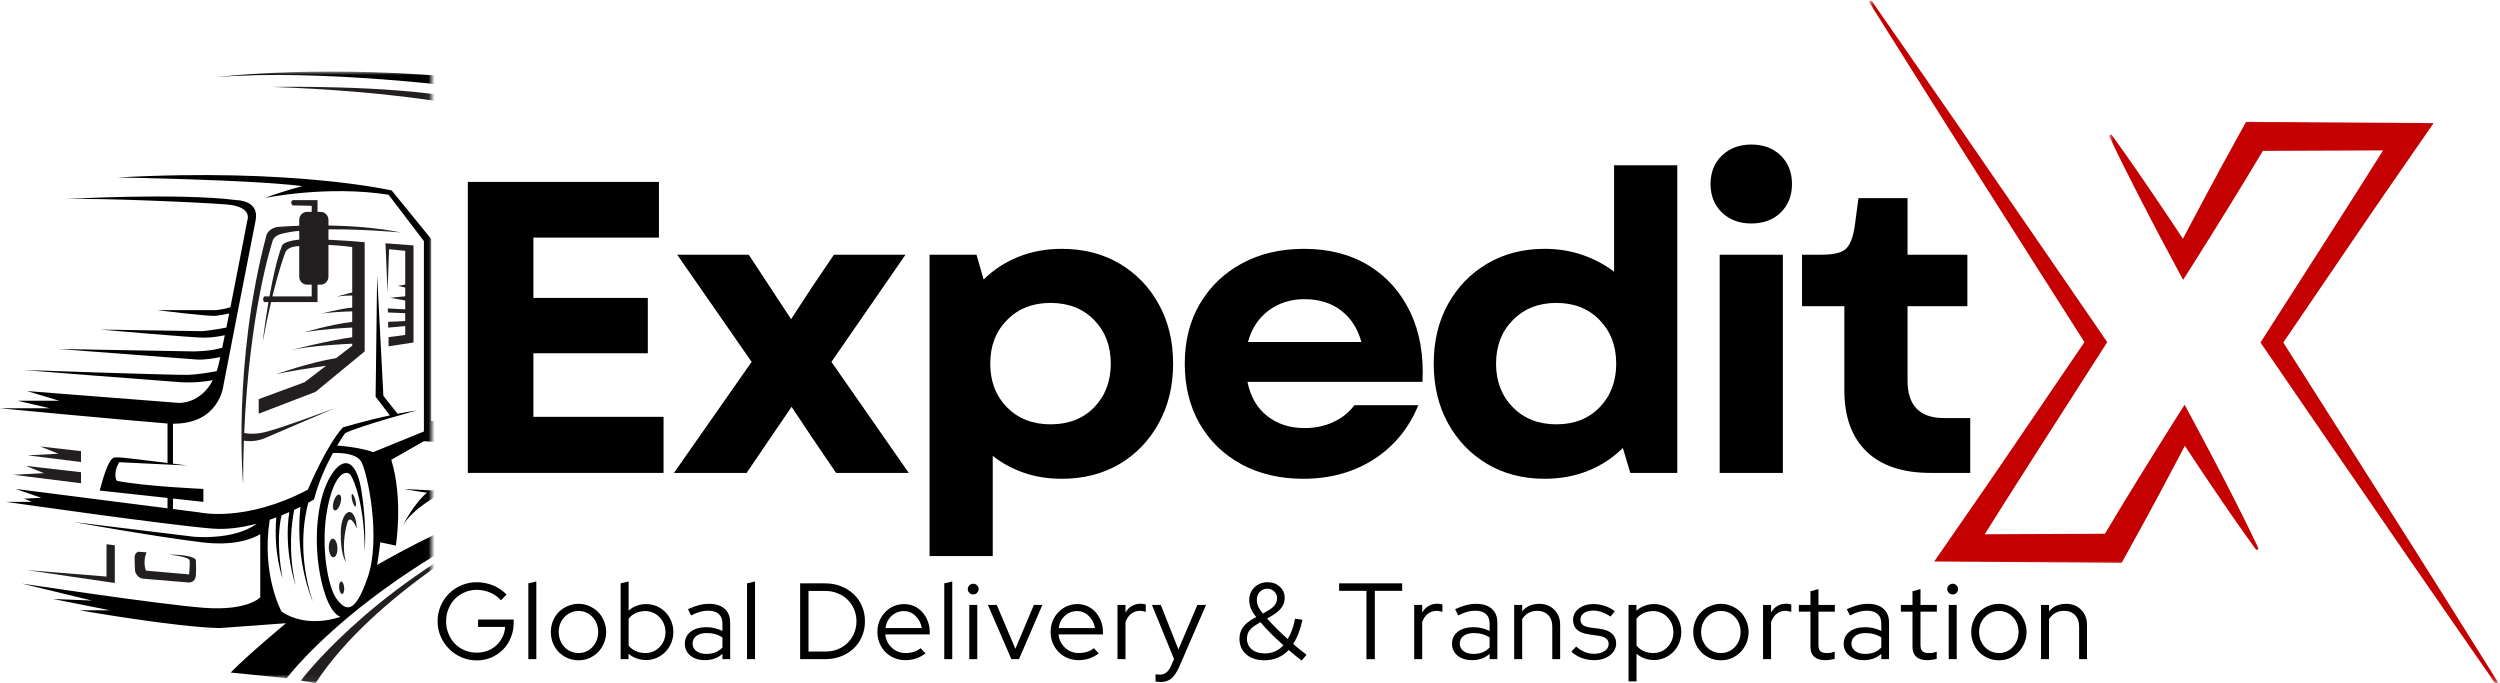 <svg width="417" height="114" viewBox="0 0 417 114" fill="none" xmlns="http://www.w3.org/2000/svg">
<mask id="mask0_26_216" style="mask-type:luminance" maskUnits="userSpaceOnUse" x="351" y="19" width="66" height="95">
<path d="M351.776 19.865H416.76V114H351.776V19.865Z" fill="white"/>
</mask>
<g mask="url(#mask0_26_216)">
<path d="M416.703 113.849C413.682 109.036 410.662 104.224 407.636 99.412L403.099 92.208L398.542 85.01L389.412 70.615L380.849 57.13L391.875 40.938L394.776 36.682C395.75 35.266 396.714 33.844 397.693 32.432L403.552 23.958L405.927 20.537L374.656 20.323L373.995 21.5C373.031 23.229 372.089 24.963 371.141 26.693L370.427 27.995L369.729 29.302L368.318 31.912L365.531 37.141L364.11 39.839C363.568 39.021 363.026 38.198 362.485 37.375L360.818 34.891L359.141 32.411L357.464 29.938L355.761 27.479C354.62 25.838 353.464 24.208 352.287 22.588C352.208 22.448 352.094 22.422 351.958 22.5C351.818 22.583 351.787 22.693 351.87 22.833C352.719 24.641 353.599 26.432 354.495 28.219L355.844 30.891L357.208 33.557L358.578 36.214L359.969 38.865C360.901 40.625 361.833 42.385 362.781 44.141L364.146 46.672L365.771 44.12C366.833 42.453 367.87 40.776 368.922 39.099L372.042 34.062L373.589 31.537L374.36 30.276L375.125 29.016C375.901 27.734 376.677 26.453 377.443 25.167C378.057 25.167 396.75 25.099 397.495 25.083L394.281 30.182C393.37 31.641 392.438 33.083 391.516 34.531L388.745 38.87L377.63 56.224L377.052 57.13L377.63 57.969L387.266 72.031L396.922 86.078L401.745 93.099L406.594 100.109C409.818 104.792 413.057 109.458 416.302 114.12C416.391 114.25 416.505 114.271 416.636 114.182C416.766 114.099 416.787 113.99 416.703 113.854V113.849Z" fill="#C40000"/>
</g>
<mask id="mask1_26_216" style="mask-type:luminance" maskUnits="userSpaceOnUse" x="311" y="0" width="67" height="95">
<path d="M311.776 0H377.109V94.531H311.776V0Z" fill="white"/>
</mask>
<g mask="url(#mask1_26_216)">
<path d="M374.042 85.979L372.698 83.302L371.339 80.641L369.958 77.979L368.573 75.333C367.641 73.568 366.708 71.807 365.761 70.052L364.396 67.521L362.766 70.073C361.703 71.74 360.667 73.422 359.62 75.094L356.5 80.13L354.953 82.662L354.177 83.922L353.417 85.182C352.641 86.464 351.87 87.745 351.11 89.026C350.495 89.026 331.797 89.099 331.052 89.115L334.261 84.016C335.172 82.557 336.104 81.115 337.026 79.667L339.797 75.323L350.912 57.969L351.485 57.068L350.912 56.229L341.276 42.198L331.62 28.177L326.797 21.172L321.948 14.177C318.724 9.51 315.485 4.849 312.235 0.198C312.151 0.073 312.042 0.052 311.912 0.13C311.781 0.214 311.755 0.328 311.839 0.458C314.86 5.266 317.88 10.068 320.906 14.865L325.443 22.062L330 29.25L339.125 43.615L347.688 57.068L336.672 73.26L333.771 77.516C332.797 78.932 331.839 80.354 330.854 81.766L324.995 90.24L322.625 93.662L353.896 93.875L354.557 92.688C355.521 90.958 356.464 89.224 357.412 87.495L358.125 86.193L358.828 84.891L360.24 82.281L363.011 77.057L364.432 74.359L366.057 76.818L367.719 79.307L369.401 81.787L371.078 84.26L372.781 86.719C373.922 88.359 375.078 89.99 376.25 91.604C376.339 91.724 376.443 91.745 376.568 91.672C376.693 91.594 376.724 91.495 376.662 91.365C375.818 89.562 374.943 87.766 374.042 85.979Z" fill="#C40000"/>
</g>
<path d="M51.99 49.443H45.438C46.5 45.062 47.307 42.891 47.573 42.156C47.964 41.073 49.651 41.073 49.651 41.073C49.734 41.057 49.823 41.042 49.911 41.026V46.135C49.911 46.88 50.49 47.484 51.208 47.484H51.99V49.443ZM51.208 35.339C50.49 35.339 49.911 35.943 49.911 36.688V37.651C48.234 37.708 47.026 37.797 46.531 37.833C44.844 37.969 44.453 39.188 44.453 39.188C38.734 60.776 40.552 80.745 40.552 80.745C40.552 78.224 40.599 75.807 40.682 73.505C42.401 73.797 43.932 73.188 43.932 73.188L55.891 68.057C55.891 68.057 46.531 71.568 44.063 72.109C42.323 72.49 41.229 72.333 40.734 72.208C41.599 52.156 45.261 40.844 45.49 40.13C45.75 39.323 46.792 39.052 46.792 39.052C47.651 38.802 48.719 38.625 49.911 38.5V39.969C49.818 39.979 49.734 39.984 49.651 39.995C47.313 40.266 47.052 40.938 47.052 40.938C46.214 43.089 45.495 46.38 44.948 49.443H44.063C43.672 49.979 44.063 50.385 44.063 50.385H44.781C44.161 54.042 43.802 57.13 43.802 57.13C44.297 54.49 44.771 52.255 45.214 50.385H52.964V47.484H53.484C54.203 47.484 54.786 46.88 54.786 46.135V40.849C56.958 40.953 58.75 41.208 58.75 41.208V48.776C57.844 48.99 56.151 49.484 56.151 49.484C57.156 49.312 58.161 49.286 58.75 49.292V51.312C56.667 51.479 53.464 52.365 53.464 52.365C54.578 52.094 57.427 51.974 58.75 51.932V53.688C55.057 54.13 50.776 55.422 50.776 55.422C53.521 54.922 57.297 54.708 58.75 54.635V56.25C54.786 56.786 48.526 58.391 48.526 58.391C51.484 57.698 57.151 57.401 58.75 57.328V57.672L56.057 59.734C51.646 60.438 46.011 62.438 46.011 62.438C47.932 61.953 51.953 61.354 54.396 61.005L50.823 63.745L43.151 66.578V69.005L52.641 65.359L60.828 58.615V40.401C59.339 40.26 57.011 40.083 54.786 39.984V38.255C60.672 38.198 66.938 38.781 66.938 38.781C62.797 37.958 58.432 37.672 54.786 37.609V36.688C54.786 35.943 54.203 35.339 53.484 35.339H52.964V33.385H48.807C48.286 33.786 48.807 34.26 48.807 34.26L51.99 34.328V35.339H51.208Z" fill="#231F20"/>
<path d="M64.812 56.229V57.76L68.974 57.13V40.938L64.297 40.578L64.641 48.766L64.901 41.568L67.588 41.839V47.464L66.375 47.688L67.588 47.964V49.422L65.073 49.667L67.588 50.125V51.599L64.693 51.448L64.708 52.12L67.588 52.24V53.552L64.734 53.682L64.755 54.651L67.588 54.38V55.87L64.812 56.229Z" fill="#231F20"/>
<path d="M13.516 80.609V78.766L4.292 77.708L7.344 78.922L2.208 79.193L13.516 80.609Z" fill="#231F20"/>
<path d="M13.516 77.068V75.25L6.693 74.469L9.75 75.682L4.615 75.953L13.516 77.068Z" fill="#231F20"/>
<mask id="mask2_26_216" style="mask-type:luminance" maskUnits="userSpaceOnUse" x="50" y="87" width="22" height="27">
<path d="M50 87.281H71.963V113.932H50V87.281Z" fill="white"/>
</mask>
<g mask="url(#mask2_26_216)">
<path d="M50.172 113.531L52.641 113.938C62.385 98.958 84.094 87.354 84.094 87.354C61.349 98.552 50.172 113.531 50.172 113.531Z" fill="#231F20"/>
</g>
<path d="M17.766 90.776V96.172L4.505 95.094L19.151 97.25V90.953L17.766 90.776Z" fill="#231F20"/>
<path d="M23.047 92.031C23.047 92.031 22.443 92.213 22.443 93.021C22.443 93.833 22.531 95.271 22.531 95.271C22.531 95.271 22.792 96.443 23.917 96.531L31.453 97.162C31.453 97.162 32.578 97.25 32.667 95.99C32.755 94.729 32.667 93.651 32.667 93.651C32.667 93.651 33.359 92.573 28.073 92.484C28.073 92.484 31.542 92.844 31.625 93.474C31.714 94.104 31.542 95.812 31.542 95.812L24.349 95.182C24.349 95.182 23.745 93.833 24.438 92.125L23.047 92.031Z" fill="#231F20"/>
<path d="M56.844 88.615C56.734 92.552 57.708 93.766 57.708 93.766C57.016 91.427 57.516 88.703 57.906 87.287C58.406 85.458 59.526 88.167 59.526 88.167C59.271 83.938 56.943 84.927 56.844 88.615Z" fill="#231F20"/>
<path d="M55.5 89.854C55.104 89.87 54.813 90.578 54.849 91.438C54.886 92.292 55.234 92.969 55.63 92.953C56.026 92.938 56.318 92.224 56.281 91.37C56.245 90.516 55.896 89.833 55.5 89.854Z" fill="#231F20"/>
<path d="M55.818 85.135C56.125 85.234 56.552 84.724 56.771 83.995C56.995 83.266 56.922 82.594 56.615 82.495C56.307 82.396 55.875 82.901 55.656 83.63C55.438 84.359 55.505 85.031 55.818 85.135Z" fill="#231F20"/>
<path d="M59.281 84.484C59.422 84.443 59.411 83.948 59.261 83.37C59.109 82.797 58.875 82.365 58.734 82.401C58.599 82.438 58.609 82.938 58.755 83.51C58.906 84.088 59.141 84.526 59.281 84.484Z" fill="#231F20"/>
<path d="M56.896 96.99C56.667 97.016 56.516 97.495 56.568 98.073C56.62 98.646 56.844 99.099 57.078 99.073C57.312 99.052 57.458 98.568 57.411 97.995C57.359 97.417 57.13 96.969 56.896 96.99Z" fill="#231F20"/>
<mask id="mask3_26_216" style="mask-type:luminance" maskUnits="userSpaceOnUse" x="0" y="11" width="72" height="103">
<path d="M0 11.932H71.963V113.198H0V11.932Z" fill="white"/>
</mask>
<g mask="url(#mask3_26_216)">
<path d="M46.964 102.016C46.964 102.016 43.562 95.859 44.99 86.693C45.37 86.562 45.734 86.432 46.089 86.297C45.568 92.281 47.135 96.443 47.135 96.443C46.068 90.75 46.651 87.255 46.969 85.953C47.422 85.776 47.849 85.594 48.255 85.412C47.276 91.776 49.302 97.609 49.302 97.609C47.995 91.901 48.661 87.068 49.068 85.047C49.443 84.87 49.786 84.703 50.109 84.542C49.146 93.708 52.161 100.307 52.161 100.307C49.583 92.484 50.781 86.208 51.422 83.854C52.031 83.521 52.38 83.307 52.38 83.307C53.151 80.302 54.432 77.562 55.531 75.562C56.885 75.51 59.547 75.615 60.307 77.099C61.349 79.125 63.557 89.781 61.349 96.26C59.141 102.74 57.578 101.792 56.151 99.906C54.719 98.016 53.422 91.135 54.589 84.927C55.76 78.719 57.839 78.318 58.49 79.26C59.141 80.203 60.828 84.521 60.828 91.943C60.828 91.943 61.219 87.76 60.307 81.958C59.401 76.156 56.927 76.021 54.849 79.932C52.771 83.849 52.25 90.729 53.552 96.667C54.849 102.604 56.802 102.875 56.802 102.875C56.802 102.875 51.385 104.984 46.964 102.016ZM75.906 74C78.375 74.266 78.245 75.078 78.245 75.078C78.245 75.078 78.505 78.99 78.245 80.068C77.984 81.151 78.115 81.287 76.818 81.688C75.516 82.094 67.328 81.552 67.328 81.552C68.792 81.823 70.088 82.031 71.224 82.188C69.125 83.875 67.24 87.537 67.24 87.537C69.078 84.719 72.823 82.74 73.401 82.448C76.38 82.75 77.724 82.635 77.724 82.635L86.953 78.719C87.49 80.87 88.297 81.844 88.87 82.281C81.193 85.057 72.073 88.943 62.906 94.234C62.906 94.234 63.297 91.807 63.427 90.458L66.026 91C66.026 91 67.297 83.333 65.266 76.688L70.708 73.594C70.708 73.594 73.438 73.729 75.906 74ZM86.24 72.042C88.318 71.771 88.318 72.917 88.318 72.917C88.318 72.917 88.385 74.74 88.318 75.953C88.255 77.167 87.667 77.641 87.667 77.641L78.766 81.287C79.026 81.016 79.088 80.406 79.088 80.406V79.713L86.891 76.63L79.088 78.812V77.604L83.38 76.224L79.088 76.974V74.807C78.896 73.662 77.854 73.458 77.854 73.458C77.854 73.458 84.156 72.312 86.24 72.042ZM93.104 69.365C94.375 69.365 95.401 72.005 95.401 75.255C95.401 77.51 94.912 79.463 94.182 80.458C94.151 80.505 94.115 80.552 94.073 80.599C94.068 80.609 94.057 80.62 94.052 80.625C94.021 80.667 93.984 80.698 93.953 80.729C93.943 80.74 93.938 80.75 93.927 80.76C93.891 80.792 93.854 80.828 93.823 80.854C93.818 80.859 93.807 80.865 93.802 80.87C93.76 80.906 93.719 80.938 93.672 80.969C93.63 80.995 93.588 81.016 93.547 81.037C93.537 81.047 93.521 81.052 93.51 81.057C93.479 81.068 93.448 81.083 93.417 81.094C93.401 81.099 93.391 81.104 93.375 81.109C93.344 81.12 93.312 81.125 93.281 81.13C93.266 81.135 93.255 81.135 93.24 81.141C93.193 81.146 93.151 81.151 93.104 81.151C93.062 81.151 93.021 81.146 92.974 81.141C92.969 81.135 92.958 81.135 92.948 81.135C92.912 81.13 92.875 81.12 92.844 81.109C92.833 81.109 92.828 81.104 92.823 81.104C92.781 81.088 92.745 81.078 92.708 81.057C92.703 81.057 92.703 81.057 92.698 81.057C92.656 81.037 92.615 81.016 92.573 80.99C91.562 80.37 90.807 78.042 90.807 75.255C90.807 72.005 91.838 69.365 93.104 69.365ZM108.922 76.427C108.922 76.427 103.469 77.49 95.208 80.125C95.87 78.823 96.052 77.234 96.052 77.234L97.094 77.37C97.125 76.021 97.031 74.87 96.875 73.891L99.271 73.865V70.588L95.912 70.62C95.562 69.885 95.271 69.547 95.271 69.547L99.172 69.141L98.521 37.969L98.13 68.057L80.062 70.162V15.031C91.156 21.51 98.391 30.417 98.391 30.417C92.5 21.599 79.719 13.234 79.719 13.234C54.417 10.537 36.047 12.875 36.047 12.875C53.203 11.432 77.984 14.63 77.984 14.63V70.219H71.922V39.859L65.333 31.766C65.333 31.766 48.786 27.984 19.583 29.604C19.583 29.604 41.938 29.963 50.432 31.047C50.432 31.047 46.964 31.943 44.193 33.021C44.193 33.021 54.589 30.865 64.812 32.484L70.708 40.219V71.969L62.255 75.412C61.172 75.026 59.297 74.562 56.24 74.323C57.016 73.016 57.578 72.245 57.578 72.245C60.047 71.031 69.537 68.463 69.537 68.463C68.479 68.615 67.391 68.807 66.323 69.016L63.948 66.037L62.906 45.932L62.651 66.172L65.026 69.287C60.818 70.193 57.188 71.297 57.188 71.297C54.458 74.266 51.339 81.688 51.339 81.688C40.812 87.219 33.276 85.469 33.276 85.469L28.854 84.901V83.156L33.922 83.713V81.552C33.922 81.552 24.307 81.151 19.495 80.203C19.495 80.203 18.719 79.125 19.885 77.099L31.193 77.641C31.193 77.641 30.229 77.516 28.854 77.338V70.672C36.62 70.729 37.26 64.328 37.26 64.328C37.26 64.328 41.938 40.219 42.63 36.802C43.323 33.385 39.51 33.385 39.51 33.385C29.635 32.125 10.917 33.203 10.917 33.203C16.812 33.021 33.276 33.745 37.781 34.104C42.286 34.464 41.245 36.802 41.245 36.802C41.245 36.802 39.833 44.214 38.432 51.255C37.464 51.573 36.005 51.734 36.005 51.734H26.255C26.255 51.734 34.833 52.812 36.005 52.677C36.688 52.599 37.594 52.427 38.224 52.297C38.068 53.094 37.911 53.875 37.76 54.635C36.312 54.964 33.792 55.24 33.792 55.24L16.766 54.974C16.766 54.974 32.104 56.323 34.052 56.323C35.37 56.323 36.745 56.078 37.495 55.917C37.349 56.641 37.208 57.333 37.068 57.995C35.177 58.615 32.234 58.615 32.234 58.615L9.75 58.208C9.75 58.208 30.802 59.828 32.755 59.964C34.146 60.062 35.87 59.745 36.74 59.557C36.682 59.839 36.625 60.109 36.568 60.37C36.448 60.927 36.302 61.438 36.141 61.906C35.062 62.109 33.01 62.464 31.453 62.526C29.63 62.604 3.901 61.719 3.901 61.719C3.901 61.719 27.297 63.568 30.026 63.745C32.396 63.896 34.427 63.615 35.5 63.417C33.391 67.448 29.807 67.203 29.807 67.203L4.505 65.229L9.88 66.844H2.948L8.318 68.104H0C0 68.104 18.891 69.906 27.729 70.625C27.802 70.63 27.87 70.63 27.943 70.635V77.224C24.573 76.797 19.75 76.203 19.495 76.292C19.104 76.427 18.328 75.344 16.635 81.823L27.943 83.057V84.787L2.599 81.552L6.891 83.037L4.031 83.172L5.328 83.713H1.042C1.042 83.713 27.297 87.49 35.354 88.167C37.854 88.375 40.443 87.984 42.823 87.349C39 90.203 32.234 89.516 32.234 89.516L12.349 87.083C12.349 87.083 25.865 89.516 33.661 90.458C39.016 91.109 42.042 89.912 43.411 89.099V99.635C43.411 99.635 41.333 101.927 34.052 101.385C26.776 100.849 3.641 97.339 3.641 97.339L15.338 100.172L8.839 99.906L18.328 101.792H13.255C13.255 101.792 29.375 104.625 36.651 104.76L47.703 103.953C47.703 103.953 41.203 109.349 38.474 112.182L47.828 113.125C47.828 113.125 64.859 90.188 108.922 76.427Z" fill="black"/>
</g>
<mask id="mask4_26_216" style="mask-type:luminance" maskUnits="userSpaceOnUse" x="45" y="13" width="27" height="42">
<path d="M45.109 13.198H71.963V54.531H45.109V13.198Z" fill="white"/>
</mask>
<g mask="url(#mask4_26_216)">
<path d="M75.646 53.714L76.167 16.292C64.729 14.135 45.359 14.495 45.359 14.495C64.338 15.167 74.995 17.234 74.995 17.234L75.646 53.714Z" fill="#231F20"/>
</g>
<path d="M78.034 78.881V30.339H109.909V39.631H88.971V49.694H108.055V58.923H88.971V69.527H110.68V78.881H78.034Z" fill="black"/>
<path d="M112.414 78.881L125.372 60.36L112.955 42.485H124.893L131.955 53.235L135.351 48.027L139.101 42.485H151.039L138.684 60.36L151.58 78.881H139.455L135.497 73.048L132.039 67.86L128.497 73.048L124.539 78.881H112.414Z" fill="black"/>
<path d="M177.091 79.86C174.825 79.86 172.721 79.527 170.778 78.86C168.846 78.183 167.117 77.246 165.591 76.048V92.756H155.049V42.485H162.882L164.07 46.631C165.679 45.022 167.596 43.767 169.82 42.86C172.039 41.959 174.466 41.506 177.091 41.506C180.742 41.506 183.955 42.329 186.737 43.964C189.513 45.605 191.695 47.86 193.278 50.735C194.872 53.6 195.674 56.902 195.674 60.652C195.674 64.391 194.872 67.704 193.278 70.589C191.695 73.48 189.513 75.751 186.737 77.402C183.955 79.037 180.742 79.86 177.091 79.86ZM165.174 60.652C165.174 63.61 166.101 66.043 167.966 67.944C169.841 69.834 172.257 70.777 175.216 70.777C178.226 70.777 180.658 69.834 182.507 67.944C184.351 66.043 185.278 63.61 185.278 60.652C185.278 57.694 184.351 55.272 182.507 53.381C180.658 51.48 178.226 50.527 175.216 50.527C172.257 50.527 169.841 51.48 167.966 53.381C166.101 55.272 165.174 57.694 165.174 60.652Z" fill="black"/>
<path d="M217.369 79.86C213.494 79.86 210.062 79.053 207.077 77.444C204.088 75.819 201.765 73.563 200.098 70.673C198.442 67.787 197.619 64.444 197.619 60.652C197.619 56.86 198.457 53.537 200.14 50.673C201.832 47.798 204.166 45.558 207.14 43.944C210.124 42.319 213.582 41.506 217.515 41.506C221.666 41.506 225.254 42.433 228.286 44.277C231.312 46.126 233.624 48.714 235.223 52.048C236.817 55.381 237.499 59.267 237.265 63.694H208.077C208.588 66.194 209.702 68.105 211.411 69.423C213.119 70.746 215.171 71.402 217.577 71.402C219.338 71.402 220.942 71.069 222.39 70.402C223.848 69.725 225.02 68.787 225.911 67.589H236.577C235.004 71.423 232.536 74.433 229.161 76.61C225.786 78.777 221.853 79.86 217.369 79.86ZM208.161 57.048H227.077C226.478 54.829 225.358 53.084 223.723 51.819C222.082 50.543 220.036 49.902 217.577 49.902C215.27 49.902 213.27 50.543 211.577 51.819C209.895 53.084 208.754 54.829 208.161 57.048Z" fill="black"/>
<path d="M257.646 79.86C254.047 79.86 250.86 79.037 248.084 77.402C245.302 75.751 243.115 73.48 241.521 70.589C239.938 67.704 239.146 64.391 239.146 60.652C239.146 56.902 239.938 53.6 241.521 50.735C243.115 47.86 245.302 45.605 248.084 43.964C250.86 42.329 254.047 41.506 257.646 41.506C259.907 41.506 262.011 41.85 263.959 42.527C265.901 43.194 267.657 44.126 269.23 45.319V27.569H279.771V78.881H271.938L270.688 74.714C269.073 76.339 267.157 77.605 264.938 78.506C262.714 79.407 260.282 79.86 257.646 79.86ZM249.542 60.652C249.542 63.61 250.48 66.043 252.355 67.944C254.23 69.834 256.646 70.777 259.605 70.777C262.563 70.777 264.964 69.834 266.813 67.944C268.657 66.043 269.584 63.61 269.584 60.652C269.584 57.694 268.657 55.272 266.813 53.381C264.964 51.48 262.563 50.527 259.605 50.527C256.646 50.527 254.23 51.48 252.355 53.381C250.48 55.272 249.542 57.694 249.542 60.652Z" fill="black"/>
<path d="M286.841 78.881V42.485H297.383V78.881H286.841ZM285.32 30.694C285.32 28.751 285.95 27.168 287.216 25.944C288.492 24.725 290.122 24.11 292.112 24.11C294.138 24.11 295.778 24.725 297.028 25.944C298.278 27.168 298.903 28.751 298.903 30.694C298.903 32.642 298.278 34.225 297.028 35.444C295.778 36.668 294.138 37.277 292.112 37.277C290.122 37.277 288.492 36.668 287.216 35.444C285.95 34.225 285.32 32.642 285.32 30.694Z" fill="black"/>
<path d="M321.992 78.881C317.367 78.881 313.815 77.694 311.346 75.319C308.872 72.933 307.637 69.522 307.637 65.089V51.069H300.575V42.485H303.825C305.809 42.485 307.158 42.168 307.867 41.527C308.585 40.876 309.085 39.621 309.367 37.756L309.992 33.048H318.179V42.485H328.158V51.069H318.179V63.485C318.179 67.652 320.21 69.735 324.283 69.735H328.637V78.881H321.992Z" fill="black"/>
<path d="M85.68 103.906C85.68 104.781 85.519 105.604 85.201 106.364C84.894 107.13 84.461 107.792 83.909 108.344C83.352 108.901 82.701 109.344 81.951 109.677C81.201 109.995 80.394 110.156 79.534 110.156C78.628 110.156 77.774 109.979 76.972 109.635C76.18 109.292 75.492 108.823 74.909 108.239C74.326 107.656 73.857 106.969 73.513 106.177C73.164 105.385 72.992 104.542 72.992 103.635C72.992 102.734 73.159 101.885 73.492 101.094C73.836 100.292 74.305 99.594 74.888 99.01C75.472 98.427 76.159 97.969 76.951 97.635C77.753 97.291 78.607 97.114 79.513 97.114C80.482 97.114 81.399 97.297 82.263 97.656C83.138 98.021 83.878 98.526 84.492 99.177L83.555 100.135C83.081 99.583 82.482 99.151 81.763 98.844C81.039 98.541 80.289 98.385 79.513 98.385C78.789 98.385 78.117 98.526 77.492 98.802C76.867 99.068 76.326 99.437 75.867 99.906C75.419 100.364 75.065 100.922 74.805 101.573C74.539 102.213 74.409 102.901 74.409 103.635C74.409 104.359 74.539 105.047 74.805 105.698C75.065 106.338 75.419 106.896 75.867 107.364C76.326 107.823 76.867 108.193 77.492 108.469C78.117 108.734 78.789 108.864 79.513 108.864C80.149 108.864 80.748 108.76 81.305 108.552C81.873 108.333 82.367 108.031 82.784 107.656C83.201 107.271 83.539 106.812 83.805 106.281C84.065 105.755 84.222 105.187 84.263 104.573H79.742V103.344H85.68V103.906Z" fill="black"/>
<path d="M89.461 96.989V109.948H88.128V97.302L89.461 96.989Z" fill="black"/>
<path d="M91.88 105.406C91.88 104.771 91.995 104.156 92.234 103.573C92.469 102.989 92.797 102.489 93.214 102.073C93.63 101.656 94.12 101.333 94.693 101.094C95.261 100.844 95.865 100.719 96.505 100.719C97.141 100.719 97.74 100.844 98.297 101.094C98.849 101.333 99.339 101.656 99.755 102.073C100.172 102.489 100.495 102.989 100.735 103.573C100.985 104.156 101.11 104.771 101.11 105.406C101.11 106.073 100.985 106.698 100.735 107.281C100.495 107.854 100.172 108.354 99.755 108.781C99.339 109.198 98.849 109.531 98.297 109.781C97.74 110.016 97.141 110.135 96.505 110.135C95.865 110.135 95.261 110.016 94.693 109.781C94.12 109.531 93.63 109.198 93.214 108.781C92.797 108.354 92.469 107.854 92.234 107.281C91.995 106.698 91.88 106.073 91.88 105.406ZM96.505 108.927C96.964 108.927 97.391 108.838 97.797 108.656C98.198 108.479 98.547 108.229 98.839 107.906C99.13 107.588 99.359 107.219 99.526 106.802C99.693 106.375 99.776 105.906 99.776 105.406C99.776 104.922 99.693 104.463 99.526 104.031C99.359 103.604 99.13 103.234 98.839 102.927C98.547 102.609 98.198 102.359 97.797 102.177C97.391 102 96.964 101.906 96.505 101.906C96.047 101.906 95.615 102 95.214 102.177C94.808 102.359 94.453 102.609 94.151 102.927C93.859 103.234 93.62 103.604 93.443 104.031C93.276 104.463 93.193 104.922 93.193 105.406C93.193 105.906 93.276 106.375 93.443 106.802C93.609 107.219 93.839 107.588 94.13 107.906C94.433 108.229 94.787 108.479 95.193 108.656C95.609 108.838 96.047 108.927 96.505 108.927Z" fill="black"/>
<path d="M112.315 105.406C112.315 106.062 112.195 106.677 111.96 107.26C111.721 107.833 111.398 108.323 110.981 108.739C110.575 109.156 110.091 109.489 109.523 109.739C108.966 109.974 108.377 110.094 107.752 110.094C107.21 110.094 106.69 110 106.19 109.823C105.69 109.646 105.236 109.385 104.835 109.052V109.948H103.523V97.302L104.856 96.989V101.864C105.231 101.505 105.669 101.234 106.169 101.052C106.669 100.859 107.195 100.76 107.752 100.76C108.388 100.76 108.986 100.88 109.544 101.114C110.096 101.354 110.575 101.677 110.981 102.094C111.398 102.51 111.721 103.01 111.96 103.594C112.195 104.167 112.315 104.771 112.315 105.406ZM107.627 101.927C107.07 101.927 106.544 102.042 106.044 102.26C105.554 102.484 105.158 102.797 104.856 103.198V107.677C105.158 108.068 105.554 108.375 106.044 108.594C106.544 108.818 107.07 108.927 107.627 108.927C108.585 108.927 109.382 108.594 110.023 107.927C110.674 107.25 111.002 106.417 111.002 105.427C111.002 104.943 110.908 104.484 110.731 104.052C110.549 103.625 110.304 103.255 110.002 102.948C109.71 102.63 109.356 102.38 108.94 102.198C108.533 102.021 108.096 101.927 107.627 101.927Z" fill="black"/>
<path d="M117.585 110.114C116.595 110.114 115.793 109.864 115.168 109.364C114.543 108.854 114.231 108.193 114.231 107.385C114.231 106.542 114.554 105.864 115.21 105.364C115.861 104.864 116.741 104.614 117.856 104.614C118.324 104.614 118.783 104.672 119.231 104.781C119.689 104.896 120.111 105.047 120.502 105.239V104.031C120.502 103.312 120.293 102.771 119.877 102.406C119.47 102.047 118.882 101.864 118.106 101.864C117.658 101.864 117.21 101.927 116.752 102.052C116.304 102.177 115.814 102.38 115.272 102.656L114.752 101.614C115.403 101.312 116.007 101.088 116.564 100.948C117.116 100.797 117.673 100.719 118.231 100.719C119.366 100.719 120.241 100.989 120.856 101.531C121.481 102.073 121.793 102.854 121.793 103.864V109.948H120.502V109.073C120.095 109.422 119.647 109.687 119.147 109.864C118.658 110.031 118.137 110.114 117.585 110.114ZM115.522 107.344C115.522 107.859 115.731 108.276 116.147 108.594C116.574 108.917 117.132 109.073 117.814 109.073C118.356 109.073 118.845 108.989 119.293 108.823C119.736 108.646 120.137 108.375 120.502 108.01V106.323C120.127 106.073 119.72 105.896 119.293 105.781C118.877 105.656 118.403 105.594 117.877 105.594C117.153 105.594 116.574 105.755 116.147 106.073C115.731 106.396 115.522 106.818 115.522 107.344Z" fill="black"/>
<path d="M125.936 96.989V109.948H124.603V97.302L125.936 96.989Z" fill="black"/>
<path d="M133.463 109.948V97.302H137.629C138.588 97.302 139.468 97.463 140.275 97.781C141.093 98.104 141.796 98.541 142.379 99.094C142.973 99.651 143.442 100.318 143.775 101.094C144.108 101.875 144.275 102.719 144.275 103.635C144.275 104.542 144.108 105.38 143.775 106.156C143.442 106.937 142.983 107.604 142.4 108.156C141.817 108.713 141.114 109.151 140.296 109.469C139.473 109.792 138.588 109.948 137.629 109.948H133.463ZM137.713 98.573H134.858V108.677H137.713C138.431 108.677 139.108 108.552 139.733 108.302C140.369 108.042 140.921 107.687 141.379 107.239C141.838 106.781 142.197 106.25 142.463 105.635C142.723 105.01 142.858 104.344 142.858 103.635C142.858 102.917 142.723 102.25 142.463 101.635C142.197 101.01 141.838 100.479 141.379 100.031C140.921 99.573 140.369 99.219 139.733 98.969C139.108 98.708 138.431 98.573 137.713 98.573Z" fill="black"/>
<path d="M154.371 108.989C153.871 109.364 153.339 109.651 152.787 109.844C152.246 110.021 151.647 110.114 150.996 110.114C150.355 110.114 149.746 109.995 149.162 109.76C148.589 109.51 148.1 109.177 147.683 108.76C147.267 108.333 146.938 107.833 146.704 107.26C146.464 106.693 146.35 106.073 146.35 105.406C146.35 104.771 146.459 104.167 146.683 103.594C146.918 103.026 147.235 102.531 147.642 102.114C148.043 101.687 148.517 101.354 149.058 101.114C149.61 100.88 150.194 100.76 150.808 100.76C151.402 100.76 151.964 100.88 152.496 101.114C153.022 101.354 153.475 101.687 153.85 102.114C154.225 102.531 154.522 103.026 154.746 103.594C154.964 104.167 155.079 104.771 155.079 105.406V105.823H147.662C147.756 106.713 148.126 107.458 148.767 108.052C149.402 108.635 150.168 108.927 151.058 108.927C151.527 108.927 151.985 108.859 152.433 108.719C152.876 108.583 153.251 108.38 153.558 108.114L154.371 108.989ZM150.767 101.927C149.985 101.927 149.308 102.193 148.725 102.719C148.152 103.25 147.813 103.927 147.704 104.76H153.746C153.621 103.969 153.277 103.302 152.725 102.76C152.168 102.208 151.517 101.927 150.767 101.927Z" fill="black"/>
<path d="M158.838 96.989V109.948H157.505V97.302L158.838 96.989Z" fill="black"/>
<path d="M162.341 99.156C162.091 99.156 161.873 99.068 161.696 98.885C161.513 98.708 161.425 98.5 161.425 98.26C161.425 98.01 161.513 97.802 161.696 97.635C161.873 97.458 162.091 97.364 162.341 97.364C162.591 97.364 162.8 97.458 162.966 97.635C163.143 97.802 163.237 98.01 163.237 98.26C163.237 98.5 163.143 98.708 162.966 98.885C162.8 99.068 162.591 99.156 162.341 99.156ZM163.008 100.906V109.948H161.675V100.906H163.008Z" fill="black"/>
<path d="M168.698 109.948L164.782 100.906H166.261L169.365 108.219L172.448 100.906H173.865L169.969 109.948H168.698Z" fill="black"/>
<path d="M183.266 108.989C182.766 109.364 182.235 109.651 181.683 109.844C181.141 110.021 180.542 110.114 179.891 110.114C179.251 110.114 178.641 109.995 178.058 109.76C177.485 109.51 176.996 109.177 176.579 108.76C176.162 108.333 175.834 107.833 175.6 107.26C175.36 106.693 175.246 106.073 175.246 105.406C175.246 104.771 175.355 104.167 175.579 103.594C175.813 103.026 176.131 102.531 176.537 102.114C176.938 101.687 177.412 101.354 177.954 101.114C178.506 100.88 179.089 100.76 179.704 100.76C180.298 100.76 180.86 100.88 181.391 101.114C181.917 101.354 182.371 101.687 182.746 102.114C183.121 102.531 183.417 103.026 183.641 103.594C183.86 104.167 183.975 104.771 183.975 105.406V105.823H176.558C176.652 106.713 177.022 107.458 177.662 108.052C178.298 108.635 179.063 108.927 179.954 108.927C180.423 108.927 180.881 108.859 181.329 108.719C181.772 108.583 182.147 108.38 182.454 108.114L183.266 108.989ZM179.662 101.927C178.881 101.927 178.204 102.193 177.621 102.719C177.048 103.25 176.709 103.927 176.6 104.76H182.641C182.516 103.969 182.173 103.302 181.621 102.76C181.063 102.208 180.412 101.927 179.662 101.927Z" fill="black"/>
<path d="M186.401 109.948V100.906H187.734V102.177C187.995 101.708 188.344 101.344 188.776 101.094C189.203 100.833 189.698 100.698 190.255 100.698C190.422 100.698 190.568 100.713 190.693 100.739C190.828 100.755 190.969 100.781 191.109 100.823V102.052C190.953 102.01 190.797 101.979 190.63 101.948C190.474 101.906 190.323 101.885 190.172 101.885C189.614 101.885 189.12 102.047 188.693 102.364C188.276 102.687 187.953 103.151 187.734 103.76V109.948H186.401Z" fill="black"/>
<path d="M195.309 111.114L195.83 109.927L192.143 100.906H193.622L196.559 108.323L199.726 100.906H201.164L196.664 111.302C196.273 112.161 195.841 112.786 195.372 113.177C194.914 113.562 194.32 113.76 193.601 113.76C193.434 113.76 193.273 113.745 193.122 113.719C192.966 113.703 192.841 113.687 192.747 113.677V112.469C192.872 112.479 192.987 112.495 193.101 112.51C193.211 112.521 193.341 112.531 193.497 112.531C193.914 112.531 194.257 112.411 194.539 112.177C194.83 111.953 195.086 111.599 195.309 111.114Z" fill="black"/>
<path d="M217.93 109.219L217.118 110.177C216.785 109.917 216.43 109.635 216.055 109.344C215.691 109.052 215.326 108.75 214.951 108.427C214.436 108.984 213.831 109.406 213.139 109.698C212.441 109.989 211.701 110.135 210.91 110.135C209.66 110.135 208.649 109.812 207.889 109.156C207.123 108.489 206.743 107.625 206.743 106.552C206.743 105.833 206.93 105.198 207.305 104.656C207.68 104.114 208.305 103.604 209.18 103.114L209.535 102.927C209.118 102.401 208.816 101.917 208.639 101.469C208.456 101.026 208.368 100.568 208.368 100.094C208.368 99.25 208.66 98.541 209.243 97.969C209.837 97.401 210.566 97.114 211.43 97.114C212.264 97.114 212.941 97.364 213.472 97.864C214.014 98.354 214.285 98.969 214.285 99.719C214.285 100.318 214.118 100.854 213.785 101.323C213.451 101.781 212.941 102.219 212.264 102.635L211.347 103.177C211.847 103.734 212.389 104.302 212.972 104.885C213.566 105.469 214.17 106.042 214.785 106.594C215.087 106.109 215.337 105.583 215.535 105.01C215.743 104.427 215.899 103.823 216.014 103.198L217.243 103.385C217.087 104.167 216.878 104.896 216.618 105.573C216.368 106.239 216.061 106.854 215.701 107.406C216.076 107.739 216.456 108.062 216.847 108.364C217.233 108.672 217.597 108.958 217.93 109.219ZM209.639 100.073C209.639 100.448 209.712 100.812 209.868 101.156C210.019 101.489 210.285 101.885 210.66 102.344L211.68 101.739C212.123 101.479 212.456 101.187 212.68 100.864C212.899 100.531 213.014 100.167 213.014 99.76C213.014 99.318 212.852 98.948 212.535 98.656C212.212 98.354 211.831 98.198 211.389 98.198C210.889 98.198 210.472 98.375 210.139 98.719C209.805 99.068 209.639 99.521 209.639 100.073ZM207.993 106.51C207.993 107.26 208.264 107.864 208.805 108.323C209.358 108.771 210.081 108.989 210.972 108.989C211.566 108.989 212.128 108.88 212.66 108.656C213.186 108.422 213.66 108.083 214.076 107.635C213.378 107.01 212.701 106.375 212.035 105.719C211.368 105.052 210.769 104.406 210.243 103.781L209.826 104.031C209.17 104.396 208.701 104.771 208.41 105.156C208.128 105.547 207.993 106 207.993 106.51Z" fill="black"/>
<path d="M223.361 98.552V97.302H233.882V98.552H229.319V109.948H227.924V98.552H223.361Z" fill="black"/>
<path d="M235.889 109.948V100.906H237.223V102.177C237.483 101.708 237.832 101.344 238.264 101.094C238.691 100.833 239.186 100.698 239.744 100.698C239.91 100.698 240.056 100.713 240.181 100.739C240.316 100.755 240.457 100.781 240.598 100.823V102.052C240.441 102.01 240.285 101.979 240.119 101.948C239.962 101.906 239.811 101.885 239.66 101.885C239.103 101.885 238.608 102.047 238.181 102.364C237.764 102.687 237.441 103.151 237.223 103.76V109.948H235.889Z" fill="black"/>
<path d="M245.548 110.114C244.558 110.114 243.756 109.864 243.131 109.364C242.506 108.854 242.194 108.193 242.194 107.385C242.194 106.542 242.517 105.864 243.173 105.364C243.824 104.864 244.704 104.614 245.819 104.614C246.288 104.614 246.746 104.672 247.194 104.781C247.652 104.896 248.074 105.047 248.465 105.239V104.031C248.465 103.312 248.256 102.771 247.84 102.406C247.433 102.047 246.845 101.864 246.069 101.864C245.621 101.864 245.173 101.927 244.715 102.052C244.267 102.177 243.777 102.38 243.236 102.656L242.715 101.614C243.366 101.312 243.97 101.088 244.527 100.948C245.079 100.797 245.637 100.719 246.194 100.719C247.329 100.719 248.204 100.989 248.819 101.531C249.444 102.073 249.756 102.854 249.756 103.864V109.948H248.465V109.073C248.058 109.422 247.611 109.687 247.111 109.864C246.621 110.031 246.1 110.114 245.548 110.114ZM243.486 107.344C243.486 107.859 243.694 108.276 244.111 108.594C244.538 108.917 245.095 109.073 245.777 109.073C246.319 109.073 246.808 108.989 247.256 108.823C247.699 108.646 248.1 108.375 248.465 108.01V106.323C248.09 106.073 247.683 105.896 247.256 105.781C246.84 105.656 246.366 105.594 245.84 105.594C245.116 105.594 244.538 105.755 244.111 106.073C243.694 106.396 243.486 106.818 243.486 107.344Z" fill="black"/>
<path d="M252.566 109.948V100.906H253.899V101.969C254.243 101.552 254.655 101.239 255.129 101.031C255.613 100.823 256.155 100.719 256.754 100.719C257.764 100.719 258.597 101.047 259.254 101.698C259.905 102.354 260.233 103.193 260.233 104.219V109.948H258.92V104.489C258.92 103.698 258.691 103.068 258.233 102.594C257.774 102.125 257.155 101.885 256.379 101.885C255.837 101.885 255.347 102.01 254.92 102.26C254.504 102.5 254.16 102.838 253.899 103.281V109.948H252.566Z" fill="black"/>
<path d="M262.096 108.698L262.909 107.844C263.326 108.219 263.789 108.521 264.305 108.739C264.815 108.948 265.336 109.052 265.867 109.052C266.586 109.052 267.18 108.901 267.638 108.594C268.096 108.292 268.326 107.901 268.326 107.427C268.326 107.042 268.185 106.734 267.909 106.51C267.643 106.292 267.221 106.135 266.638 106.052L265.076 105.823C264.169 105.698 263.497 105.437 263.055 105.031C262.607 104.63 262.388 104.083 262.388 103.385C262.388 102.635 262.706 102.01 263.346 101.51C263.982 101.01 264.794 100.76 265.784 100.76C266.435 100.76 267.055 100.859 267.638 101.052C268.221 101.234 268.789 101.531 269.346 101.948L268.638 102.844C268.138 102.51 267.643 102.26 267.159 102.094C266.685 101.927 266.206 101.844 265.721 101.844C265.107 101.844 264.602 101.984 264.201 102.26C263.81 102.542 263.617 102.901 263.617 103.344C263.617 103.719 263.747 104.021 264.013 104.239C264.274 104.448 264.706 104.594 265.305 104.677L266.867 104.885C267.768 105.01 268.44 105.281 268.888 105.698C269.346 106.114 269.576 106.667 269.576 107.344C269.576 107.734 269.477 108.104 269.284 108.448C269.102 108.781 268.846 109.073 268.513 109.323C268.19 109.573 267.81 109.771 267.367 109.906C266.919 110.042 266.435 110.114 265.909 110.114C265.169 110.114 264.471 109.989 263.805 109.739C263.149 109.489 262.581 109.146 262.096 108.698Z" fill="black"/>
<path d="M271.643 113.656V100.906H272.956V101.864C273.341 101.505 273.789 101.234 274.289 101.052C274.789 100.859 275.315 100.76 275.872 100.76C276.508 100.76 277.107 100.88 277.664 101.114C278.216 101.354 278.695 101.677 279.101 102.094C279.518 102.51 279.841 103.01 280.081 103.594C280.315 104.167 280.435 104.771 280.435 105.406C280.435 106.062 280.315 106.677 280.081 107.26C279.841 107.833 279.518 108.323 279.101 108.739C278.695 109.156 278.211 109.489 277.643 109.739C277.086 109.974 276.497 110.094 275.872 110.094C275.331 110.094 274.81 110 274.31 109.823C273.82 109.646 273.377 109.385 272.976 109.052V113.656H271.643ZM275.747 101.927C275.19 101.927 274.664 102.042 274.164 102.26C273.674 102.484 273.278 102.797 272.976 103.198V107.677C273.278 108.068 273.674 108.375 274.164 108.594C274.664 108.818 275.19 108.927 275.747 108.927C276.706 108.927 277.502 108.594 278.143 107.927C278.794 107.25 279.122 106.417 279.122 105.427C279.122 104.943 279.028 104.484 278.851 104.052C278.669 103.625 278.424 103.255 278.122 102.948C277.831 102.63 277.476 102.38 277.06 102.198C276.653 102.021 276.216 101.927 275.747 101.927Z" fill="black"/>
<path d="M282.434 105.406C282.434 104.771 282.549 104.156 282.788 103.573C283.023 102.989 283.351 102.489 283.767 102.073C284.184 101.656 284.674 101.333 285.247 101.094C285.814 100.844 286.418 100.719 287.059 100.719C287.694 100.719 288.293 100.844 288.851 101.094C289.403 101.333 289.892 101.656 290.309 102.073C290.726 102.489 291.049 102.989 291.288 103.573C291.538 104.156 291.663 104.771 291.663 105.406C291.663 106.073 291.538 106.698 291.288 107.281C291.049 107.854 290.726 108.354 290.309 108.781C289.892 109.198 289.403 109.531 288.851 109.781C288.293 110.016 287.694 110.135 287.059 110.135C286.418 110.135 285.814 110.016 285.247 109.781C284.674 109.531 284.184 109.198 283.767 108.781C283.351 108.354 283.023 107.854 282.788 107.281C282.549 106.698 282.434 106.073 282.434 105.406ZM287.059 108.927C287.517 108.927 287.944 108.838 288.351 108.656C288.752 108.479 289.101 108.229 289.392 107.906C289.684 107.588 289.913 107.219 290.08 106.802C290.247 106.375 290.33 105.906 290.33 105.406C290.33 104.922 290.247 104.463 290.08 104.031C289.913 103.604 289.684 103.234 289.392 102.927C289.101 102.609 288.752 102.359 288.351 102.177C287.944 102 287.517 101.906 287.059 101.906C286.601 101.906 286.168 102 285.767 102.177C285.361 102.359 285.007 102.609 284.705 102.927C284.413 103.234 284.174 103.604 283.997 104.031C283.83 104.463 283.747 104.922 283.747 105.406C283.747 105.906 283.83 106.375 283.997 106.802C284.163 107.219 284.392 107.588 284.684 107.906C284.986 108.229 285.34 108.479 285.747 108.656C286.163 108.838 286.601 108.927 287.059 108.927Z" fill="black"/>
<path d="M294.077 109.948V100.906H295.41V102.177C295.67 101.708 296.019 101.344 296.452 101.094C296.879 100.833 297.374 100.698 297.931 100.698C298.097 100.698 298.243 100.713 298.368 100.739C298.504 100.755 298.644 100.781 298.785 100.823V102.052C298.629 102.01 298.472 101.979 298.306 101.948C298.15 101.906 297.999 101.885 297.847 101.885C297.29 101.885 296.795 102.047 296.368 102.364C295.952 102.687 295.629 103.151 295.41 103.76V109.948H294.077Z" fill="black"/>
<path d="M301.985 107.927V102.031H300.048V100.906H301.985V98.615L303.318 98.26V100.906H306.048V102.031H303.318V107.573C303.318 108.062 303.423 108.406 303.631 108.614C303.85 108.823 304.204 108.927 304.693 108.927C304.954 108.927 305.183 108.917 305.381 108.885C305.574 108.844 305.787 108.781 306.027 108.698V109.885C305.787 109.969 305.527 110.021 305.235 110.052C304.954 110.094 304.683 110.114 304.423 110.114C303.641 110.114 303.037 109.927 302.61 109.552C302.193 109.177 301.985 108.635 301.985 107.927Z" fill="black"/>
<path d="M310.882 110.114C309.893 110.114 309.091 109.864 308.466 109.364C307.841 108.854 307.528 108.193 307.528 107.385C307.528 106.542 307.851 105.864 308.507 105.364C309.159 104.864 310.039 104.614 311.153 104.614C311.622 104.614 312.08 104.672 312.528 104.781C312.987 104.896 313.409 105.047 313.799 105.239V104.031C313.799 103.312 313.591 102.771 313.174 102.406C312.768 102.047 312.179 101.864 311.403 101.864C310.955 101.864 310.507 101.927 310.049 102.052C309.601 102.177 309.112 102.38 308.57 102.656L308.049 101.614C308.7 101.312 309.304 101.088 309.862 100.948C310.414 100.797 310.971 100.719 311.528 100.719C312.664 100.719 313.539 100.989 314.153 101.531C314.778 102.073 315.091 102.854 315.091 103.864V109.948H313.799V109.073C313.393 109.422 312.945 109.687 312.445 109.864C311.955 110.031 311.435 110.114 310.882 110.114ZM308.82 107.344C308.82 107.859 309.028 108.276 309.445 108.594C309.872 108.917 310.429 109.073 311.112 109.073C311.653 109.073 312.143 108.989 312.591 108.823C313.034 108.646 313.435 108.375 313.799 108.01V106.323C313.424 106.073 313.018 105.896 312.591 105.781C312.174 105.656 311.7 105.594 311.174 105.594C310.45 105.594 309.872 105.755 309.445 106.073C309.028 106.396 308.82 106.818 308.82 107.344Z" fill="black"/>
<path d="M319.005 107.927V102.031H317.067V100.906H319.005V98.615L320.338 98.26V100.906H323.067V102.031H320.338V107.573C320.338 108.062 320.442 108.406 320.65 108.614C320.869 108.823 321.223 108.927 321.713 108.927C321.973 108.927 322.203 108.917 322.4 108.885C322.593 108.844 322.807 108.781 323.046 108.698V109.885C322.807 109.969 322.546 110.021 322.255 110.052C321.973 110.094 321.703 110.114 321.442 110.114C320.661 110.114 320.057 109.927 319.63 109.552C319.213 109.177 319.005 108.635 319.005 107.927Z" fill="black"/>
<path d="M325.715 99.156C325.465 99.156 325.246 99.068 325.069 98.885C324.886 98.708 324.798 98.5 324.798 98.26C324.798 98.01 324.886 97.802 325.069 97.635C325.246 97.458 325.465 97.364 325.715 97.364C325.965 97.364 326.173 97.458 326.34 97.635C326.517 97.802 326.61 98.01 326.61 98.26C326.61 98.5 326.517 98.708 326.34 98.885C326.173 99.068 325.965 99.156 325.715 99.156ZM326.381 100.906V109.948H325.048V100.906H326.381Z" fill="black"/>
<path d="M328.801 105.406C328.801 104.771 328.915 104.156 329.155 103.573C329.389 102.989 329.717 102.489 330.134 102.073C330.551 101.656 331.04 101.333 331.613 101.094C332.181 100.844 332.785 100.719 333.426 100.719C334.061 100.719 334.66 100.844 335.217 101.094C335.769 101.333 336.259 101.656 336.676 102.073C337.092 102.489 337.415 102.989 337.655 103.573C337.905 104.156 338.03 104.771 338.03 105.406C338.03 106.073 337.905 106.698 337.655 107.281C337.415 107.854 337.092 108.354 336.676 108.781C336.259 109.198 335.769 109.531 335.217 109.781C334.66 110.016 334.061 110.135 333.426 110.135C332.785 110.135 332.181 110.016 331.613 109.781C331.04 109.531 330.551 109.198 330.134 108.781C329.717 108.354 329.389 107.854 329.155 107.281C328.915 106.698 328.801 106.073 328.801 105.406ZM333.426 108.927C333.884 108.927 334.311 108.838 334.717 108.656C335.118 108.479 335.467 108.229 335.759 107.906C336.051 107.588 336.28 107.219 336.446 106.802C336.613 106.375 336.696 105.906 336.696 105.406C336.696 104.922 336.613 104.463 336.446 104.031C336.28 103.604 336.051 103.234 335.759 102.927C335.467 102.609 335.118 102.359 334.717 102.177C334.311 102 333.884 101.906 333.426 101.906C332.967 101.906 332.535 102 332.134 102.177C331.728 102.359 331.373 102.609 331.071 102.927C330.78 103.234 330.54 103.604 330.363 104.031C330.196 104.463 330.113 104.922 330.113 105.406C330.113 105.906 330.196 106.375 330.363 106.802C330.53 107.219 330.759 107.588 331.051 107.906C331.353 108.229 331.707 108.479 332.113 108.656C332.53 108.838 332.967 108.927 333.426 108.927Z" fill="black"/>
<path d="M340.443 109.948V100.906H341.776V101.969C342.12 101.552 342.532 101.239 343.006 101.031C343.49 100.823 344.032 100.719 344.631 100.719C345.641 100.719 346.474 101.047 347.131 101.698C347.782 102.354 348.11 103.193 348.11 104.219V109.948H346.797V104.489C346.797 103.698 346.568 103.068 346.11 102.594C345.651 102.125 345.032 101.885 344.256 101.885C343.714 101.885 343.224 102.01 342.797 102.26C342.381 102.5 342.037 102.838 341.776 103.281V109.948H340.443Z" fill="black"/>
</svg>
